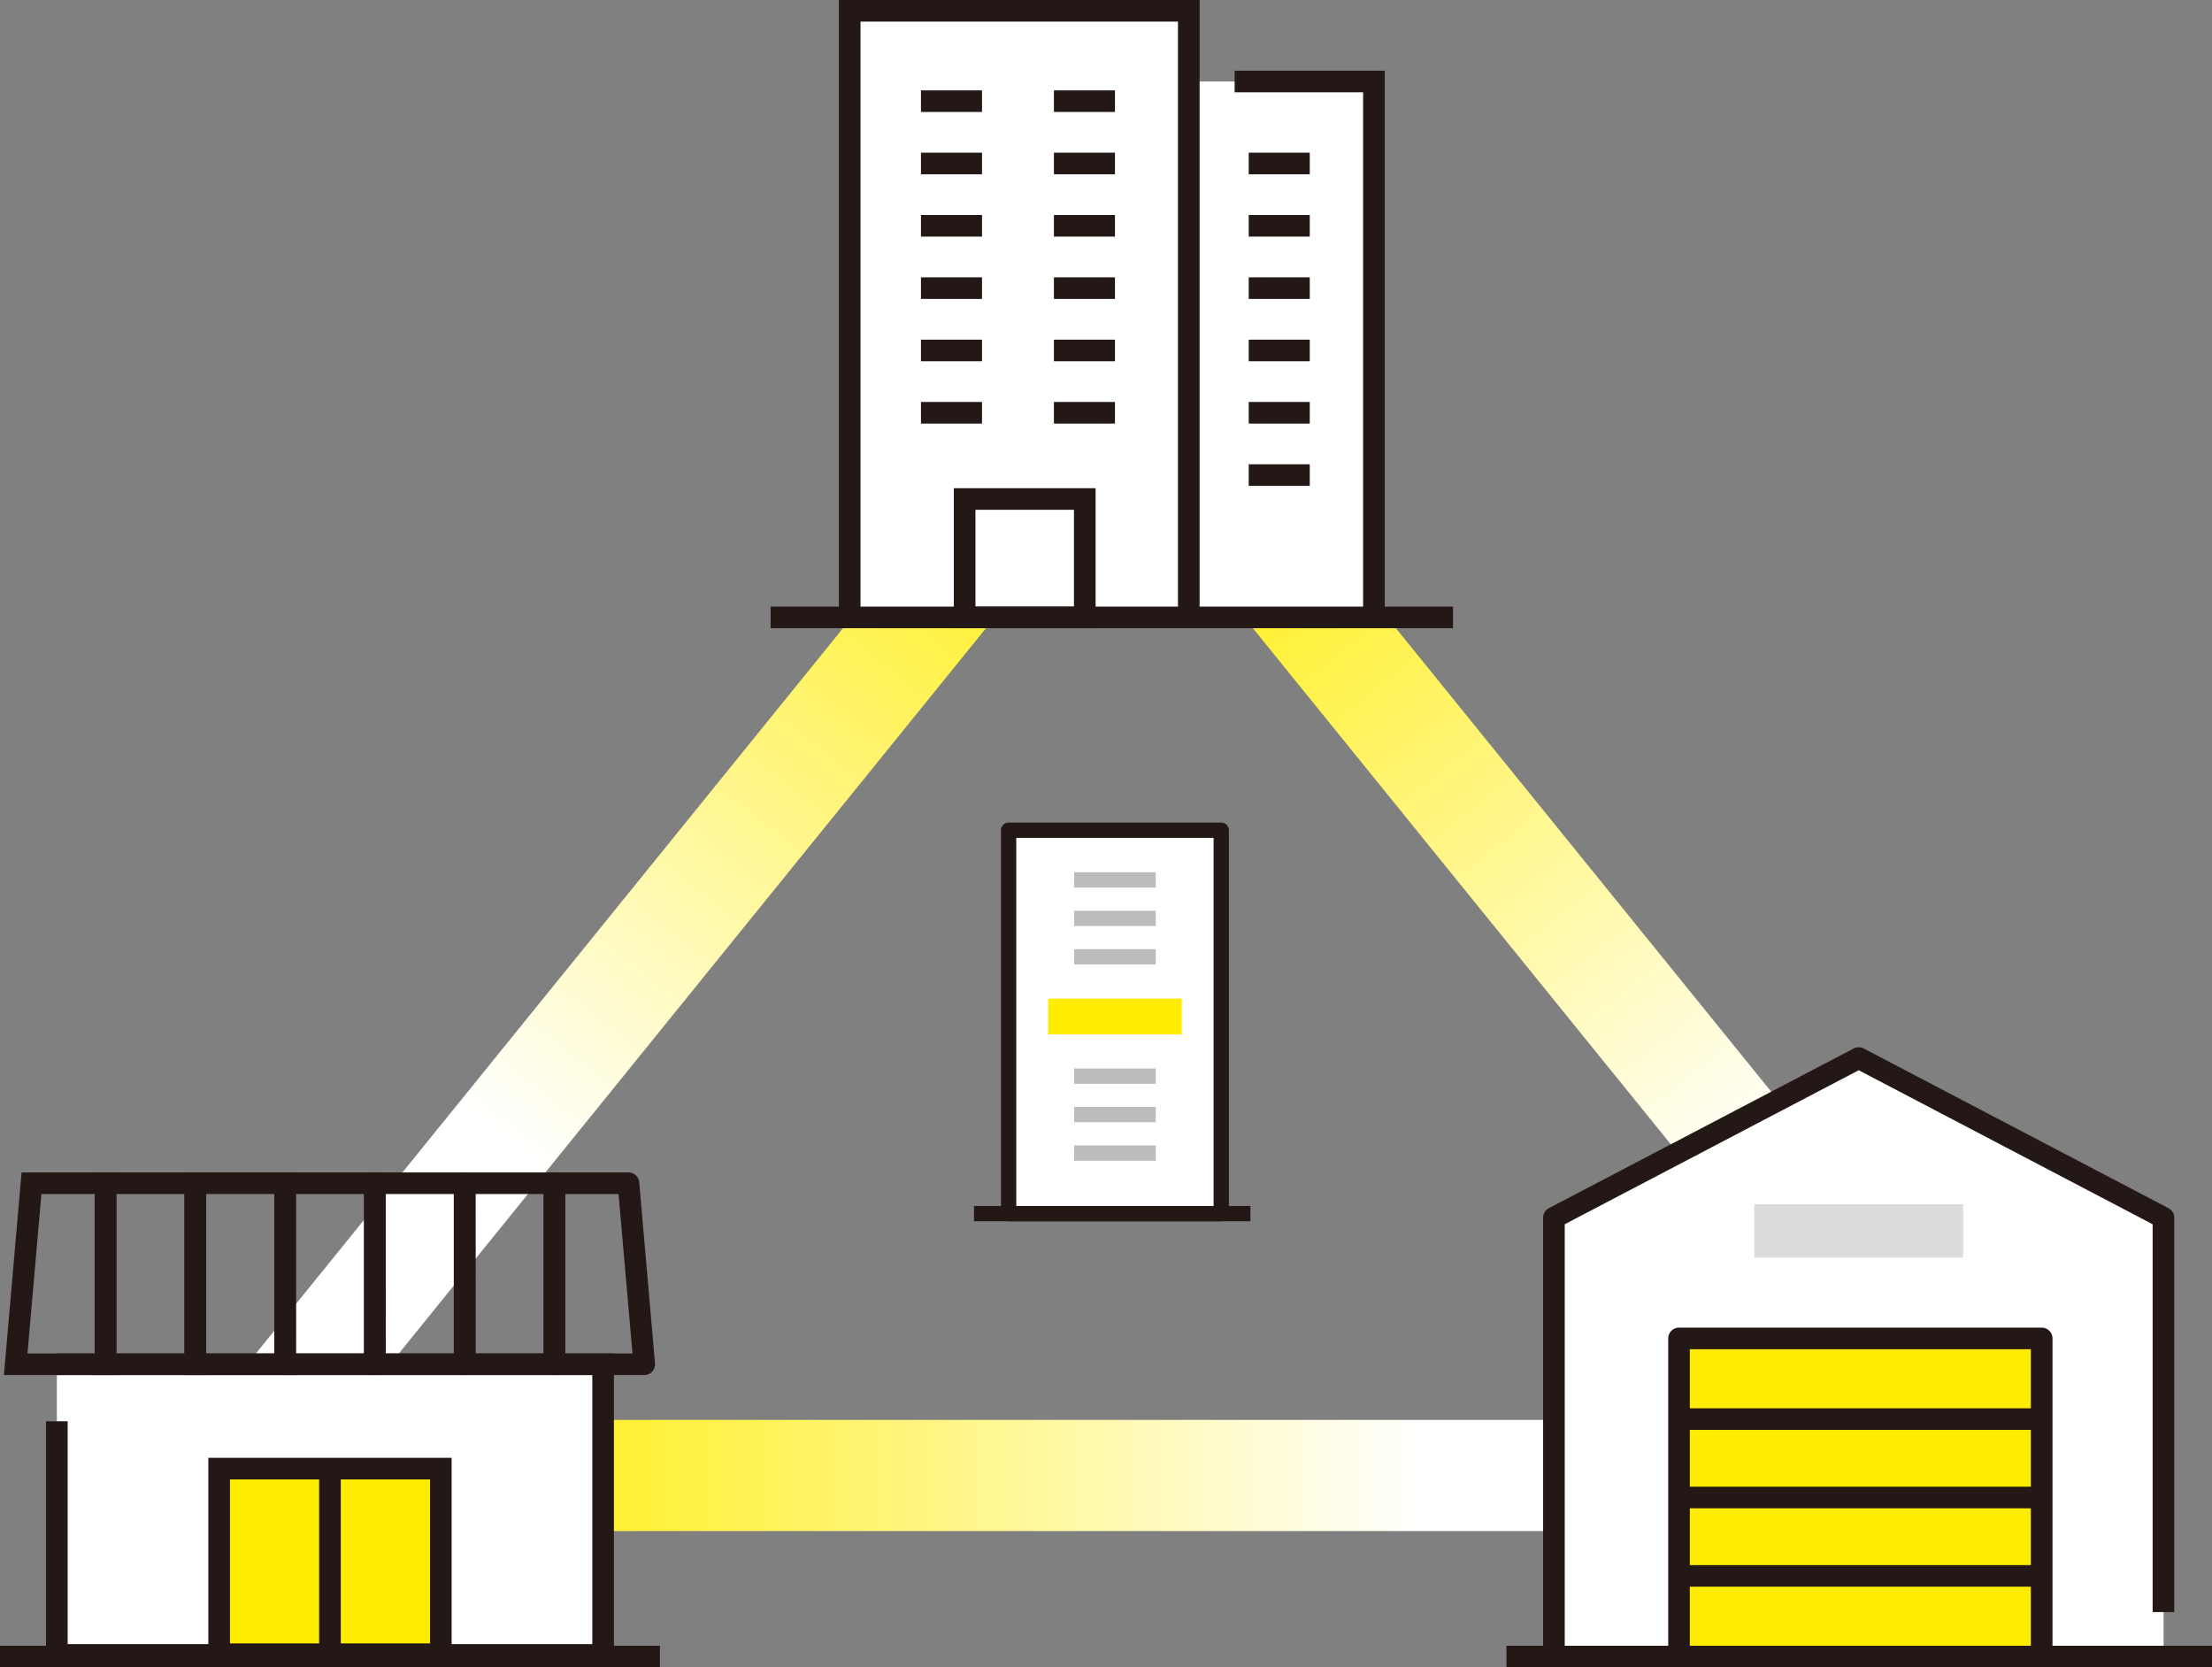 <svg xmlns="http://www.w3.org/2000/svg" xmlns:xlink="http://www.w3.org/1999/xlink" width="199" height="150" viewBox="0 0 199 150"><rect x="0" y="0" width="199" height="150" fill="#808080" stroke="none"/><defs><linearGradient id="a" x1="0.018" y1="1" x2="0.714" y2="1" gradientUnits="objectBoundingBox"><stop offset="0" stop-color="#ffec00"/><stop offset="1" stop-color="#fff"/></linearGradient><linearGradient id="b" x1="0.018" y1="0" x2="0.714" y2="0" xlink:href="#a"/></defs><g transform="translate(10 -5.21)"><path d="M0,0H130V10H0Z" transform="translate(25.06 132.947)" fill="url(#a)"/><path d="M0,0H120.715V10H0Z" transform="matrix(-0.629, 0.777, -0.777, -0.629, 93.145, 43.883)" fill="url(#b)"/><path d="M0,0H120.714V10H0Z" transform="translate(97.832 39.807) rotate(51)" fill="url(#a)"/><g transform="translate(125.527 99.421)"><path d="M92.333,92.014v39.478h54.762V92.014l-27.38-14.366Z" transform="translate(-87.977 -76.676)" fill="#fff"/><path d="M0,0H32.873V28.986H0Z" transform="translate(15.3 25.83)" fill="#ffec00"/><path d="M0,0H63.473V1.943H0Z" transform="translate(0 53.845)" fill="#231815"/><path d="M93.528,131.259H91.582V92.236a.973.973,0,0,1,.52-.86l27.421-14.366a.971.971,0,0,1,.9,0l27.421,14.366a.975.975,0,0,1,.52.86v35.479h-1.946V92.823L119.976,78.967,93.528,92.823Z" transform="translate(-88.285 -76.898)" fill="#231815"/><path d="M133.855,126.931H101.23a.973.973,0,0,1-.973-.972V97.339a.973.973,0,0,1,.973-.972h32.625a.973.973,0,0,1,.973.972v28.62a.973.973,0,0,1-.973.972M102.2,124.987h30.68V98.31H102.2Z" transform="translate(-85.704 -71.142)" fill="#231815"/><path d="M0,0H32.572V1.943H0Z" transform="translate(15.526 32.482)" fill="#231815"/><path d="M0,0H32.592V1.943H0Z" transform="translate(15.559 39.535)" fill="#231815"/><path d="M0,0H32.539V1.943H0Z" transform="translate(15.559 46.588)" fill="#231815"/><path d="M0,0H18.8V4.8H0Z" transform="translate(22.291 14.119)" fill="#dcdcdc"/></g><g transform="translate(77.627 79.21)"><path d="M0,0H19.127V34.492H0Z" transform="translate(3.113 0.687)" fill="#fff"/><path d="M81.96,94.172H62.832a.688.688,0,0,1-.688-.687V58.992a.687.687,0,0,1,.688-.688H81.96a.687.687,0,0,1,.688.688V93.484a.688.688,0,0,1-.688.688M63.521,92.8h17.75V59.68H63.521Z" transform="translate(-59.719 -58.305)" fill="#231815"/><path d="M0,0H7.341V1.375H0Z" transform="translate(9.007 4.472)" fill="#bcbcbc"/><path d="M0,0H7.341V1.375H0Z" transform="translate(9.007 7.931)" fill="#bcbcbc"/><path d="M0,0H7.341V1.375H0Z" transform="translate(9.007 11.391)" fill="#bcbcbc"/><path d="M0,0H7.341V1.375H0Z" transform="translate(9.007 22.124)" fill="#bcbcbc"/><path d="M0,0H7.341V1.375H0Z" transform="translate(9.007 25.583)" fill="#bcbcbc"/><path d="M0,0H7.341V1.375H0Z" transform="translate(9.007 29.044)" fill="#bcbcbc"/><path d="M0,0H12.013V3.222H0Z" transform="translate(6.67 15.835)" fill="#ffec00"/><path d="M0,0H24.867V1.375H0Z" transform="translate(0 34.492)" fill="#231815"/></g><g transform="translate(59.331 5.21)"><path d="M0,0H10.53V10.176H0Z" transform="translate(17.7 38.591)" fill="#ffec00"/><path d="M0,0H30.506V54.157H0Z" transform="translate(7.111 0.972)" fill="#fff"/><path d="M0,0H16.657V48.209H0Z" transform="translate(37.617 7.333)" fill="#fff"/><path d="M0,0H61.386V1.943H0Z" transform="translate(0 54.57)" fill="#231815"/><path d="M82.911,55.542H80.965V1.944H52.405v53.6H50.459V0H82.911Z" transform="translate(-44.321 0)" fill="#231815"/><path d="M91.406,54.091H89.459V6.853H77.9V4.909H91.406Z" transform="translate(-36.159 1.451)" fill="#231815"/><path d="M71.183,46.493H58.429V33.9H71.183ZM60.375,44.55h8.862V35.84H60.375Z" transform="translate(-41.95 10.021)" fill="#231815"/><path d="M0,0H5.492V1.943H0Z" transform="translate(13.522 8.129)" fill="#231815"/><path d="M0,0H5.492V1.943H0Z" transform="translate(13.522 13.736)" fill="#231815"/><path d="M0,0H5.492V1.943H0Z" transform="translate(13.522 19.342)" fill="#231815"/><path d="M0,0H5.492V1.943H0Z" transform="translate(13.522 24.95)" fill="#231815"/><path d="M0,0H5.492V1.943H0Z" transform="translate(13.522 30.556)" fill="#231815"/><path d="M0,0H5.492V1.943H0Z" transform="translate(13.522 36.162)" fill="#231815"/><path d="M0,0H5.492V1.943H0Z" transform="translate(25.484 8.129)" fill="#231815"/><path d="M0,0H5.492V1.943H0Z" transform="translate(25.484 13.736)" fill="#231815"/><path d="M0,0H5.492V1.943H0Z" transform="translate(25.484 19.342)" fill="#231815"/><path d="M0,0H5.492V1.943H0Z" transform="translate(25.484 24.95)" fill="#231815"/><path d="M0,0H5.492V1.943H0Z" transform="translate(25.484 30.556)" fill="#231815"/><path d="M0,0H5.492V1.943H0Z" transform="translate(25.484 36.162)" fill="#231815"/><path d="M0,0H5.492V1.943H0Z" transform="translate(43.008 13.736)" fill="#231815"/><path d="M0,0H5.492V1.943H0Z" transform="translate(43.008 19.342)" fill="#231815"/><path d="M0,0H5.492V1.943H0Z" transform="translate(43.008 24.95)" fill="#231815"/><path d="M0,0H5.492V1.943H0Z" transform="translate(43.008 30.556)" fill="#231815"/><path d="M0,0H5.492V1.943H0Z" transform="translate(43.008 36.162)" fill="#231815"/><path d="M0,0H5.492V1.943H0Z" transform="translate(43.008 41.768)" fill="#231815"/></g><g transform="translate(-10 110.684)"><path d="M3.942,98.912H53.084v26.147H3.942V104.04" transform="translate(1.173 -81.653)" fill="#fff"/><path d="M0,0H59.371V1.943H0Z" transform="translate(0 42.582)" fill="#231815"/><path d="M54.28,126.252H3.192V104.262H5.138v20.047h47.2v-24.2H4.165V98.162H54.28Z" transform="translate(0.949 -81.875)" fill="#231815"/><path d="M10.384,103.822H.27L1.861,85.591h8.523Zm-7.99-1.943H8.438V87.534H3.645Z" transform="translate(0.08 -85.591)" fill="#231815"/><path d="M46.745,103.822H38.667a.973.973,0,0,1-.973-.972V86.563a.973.973,0,0,1,.973-.972h6.659a.973.973,0,0,1,.969.886l1.419,16.289a.971.971,0,0,1-.969,1.056m-7.1-1.943h6.044L44.433,87.534H39.64Z" transform="translate(11.213 -85.591)" fill="#231815"/><path d="M16.589,103.822H6.565V85.591H16.589Zm-8.078-1.943h6.132V87.534H8.511Z" transform="translate(1.953 -85.591)" fill="#231815"/><path d="M22.815,103.822H12.791V85.591H22.815Zm-8.078-1.943h6.132V87.534H14.737Z" transform="translate(3.805 -85.591)" fill="#231815"/><path d="M28.067,103.822H19.99a.973.973,0,0,1-.973-.972V86.563a.973.973,0,0,1,.973-.972h8.077a.973.973,0,0,1,.973.972V102.85a.973.973,0,0,1-.973.972m-7.1-1.943H27.1V87.534H20.963Z" transform="translate(5.657 -85.591)" fill="#231815"/><path d="M34.293,103.822H26.215a.973.973,0,0,1-.973-.972V86.563a.973.973,0,0,1,.973-.972h8.078a.973.973,0,0,1,.973.972V102.85a.973.973,0,0,1-.973.972m-7.1-1.943H33.32V87.534H27.188Z" transform="translate(7.509 -85.591)" fill="#231815"/><path d="M40.519,103.822H32.441a.973.973,0,0,1-.973-.972V86.563a.973.973,0,0,1,.973-.972h8.078a.973.973,0,0,1,.973.972V102.85a.973.973,0,0,1-.973.972m-7.1-1.943h6.132V87.534H33.414Z" transform="translate(9.361 -85.591)" fill="#231815"/><path d="M0,0H19.942V16.69H0Z" transform="translate(19.714 26.647)" fill="#ffec00"/><path d="M36.332,124.042H14.444V105.408H36.332ZM16.392,122.1h18V107.351h-18Z" transform="translate(4.297 -79.733)" fill="#231815"/><path d="M0,0H1.946V16.69H0Z" transform="translate(28.712 26.647)" fill="#231815"/></g></g></svg>